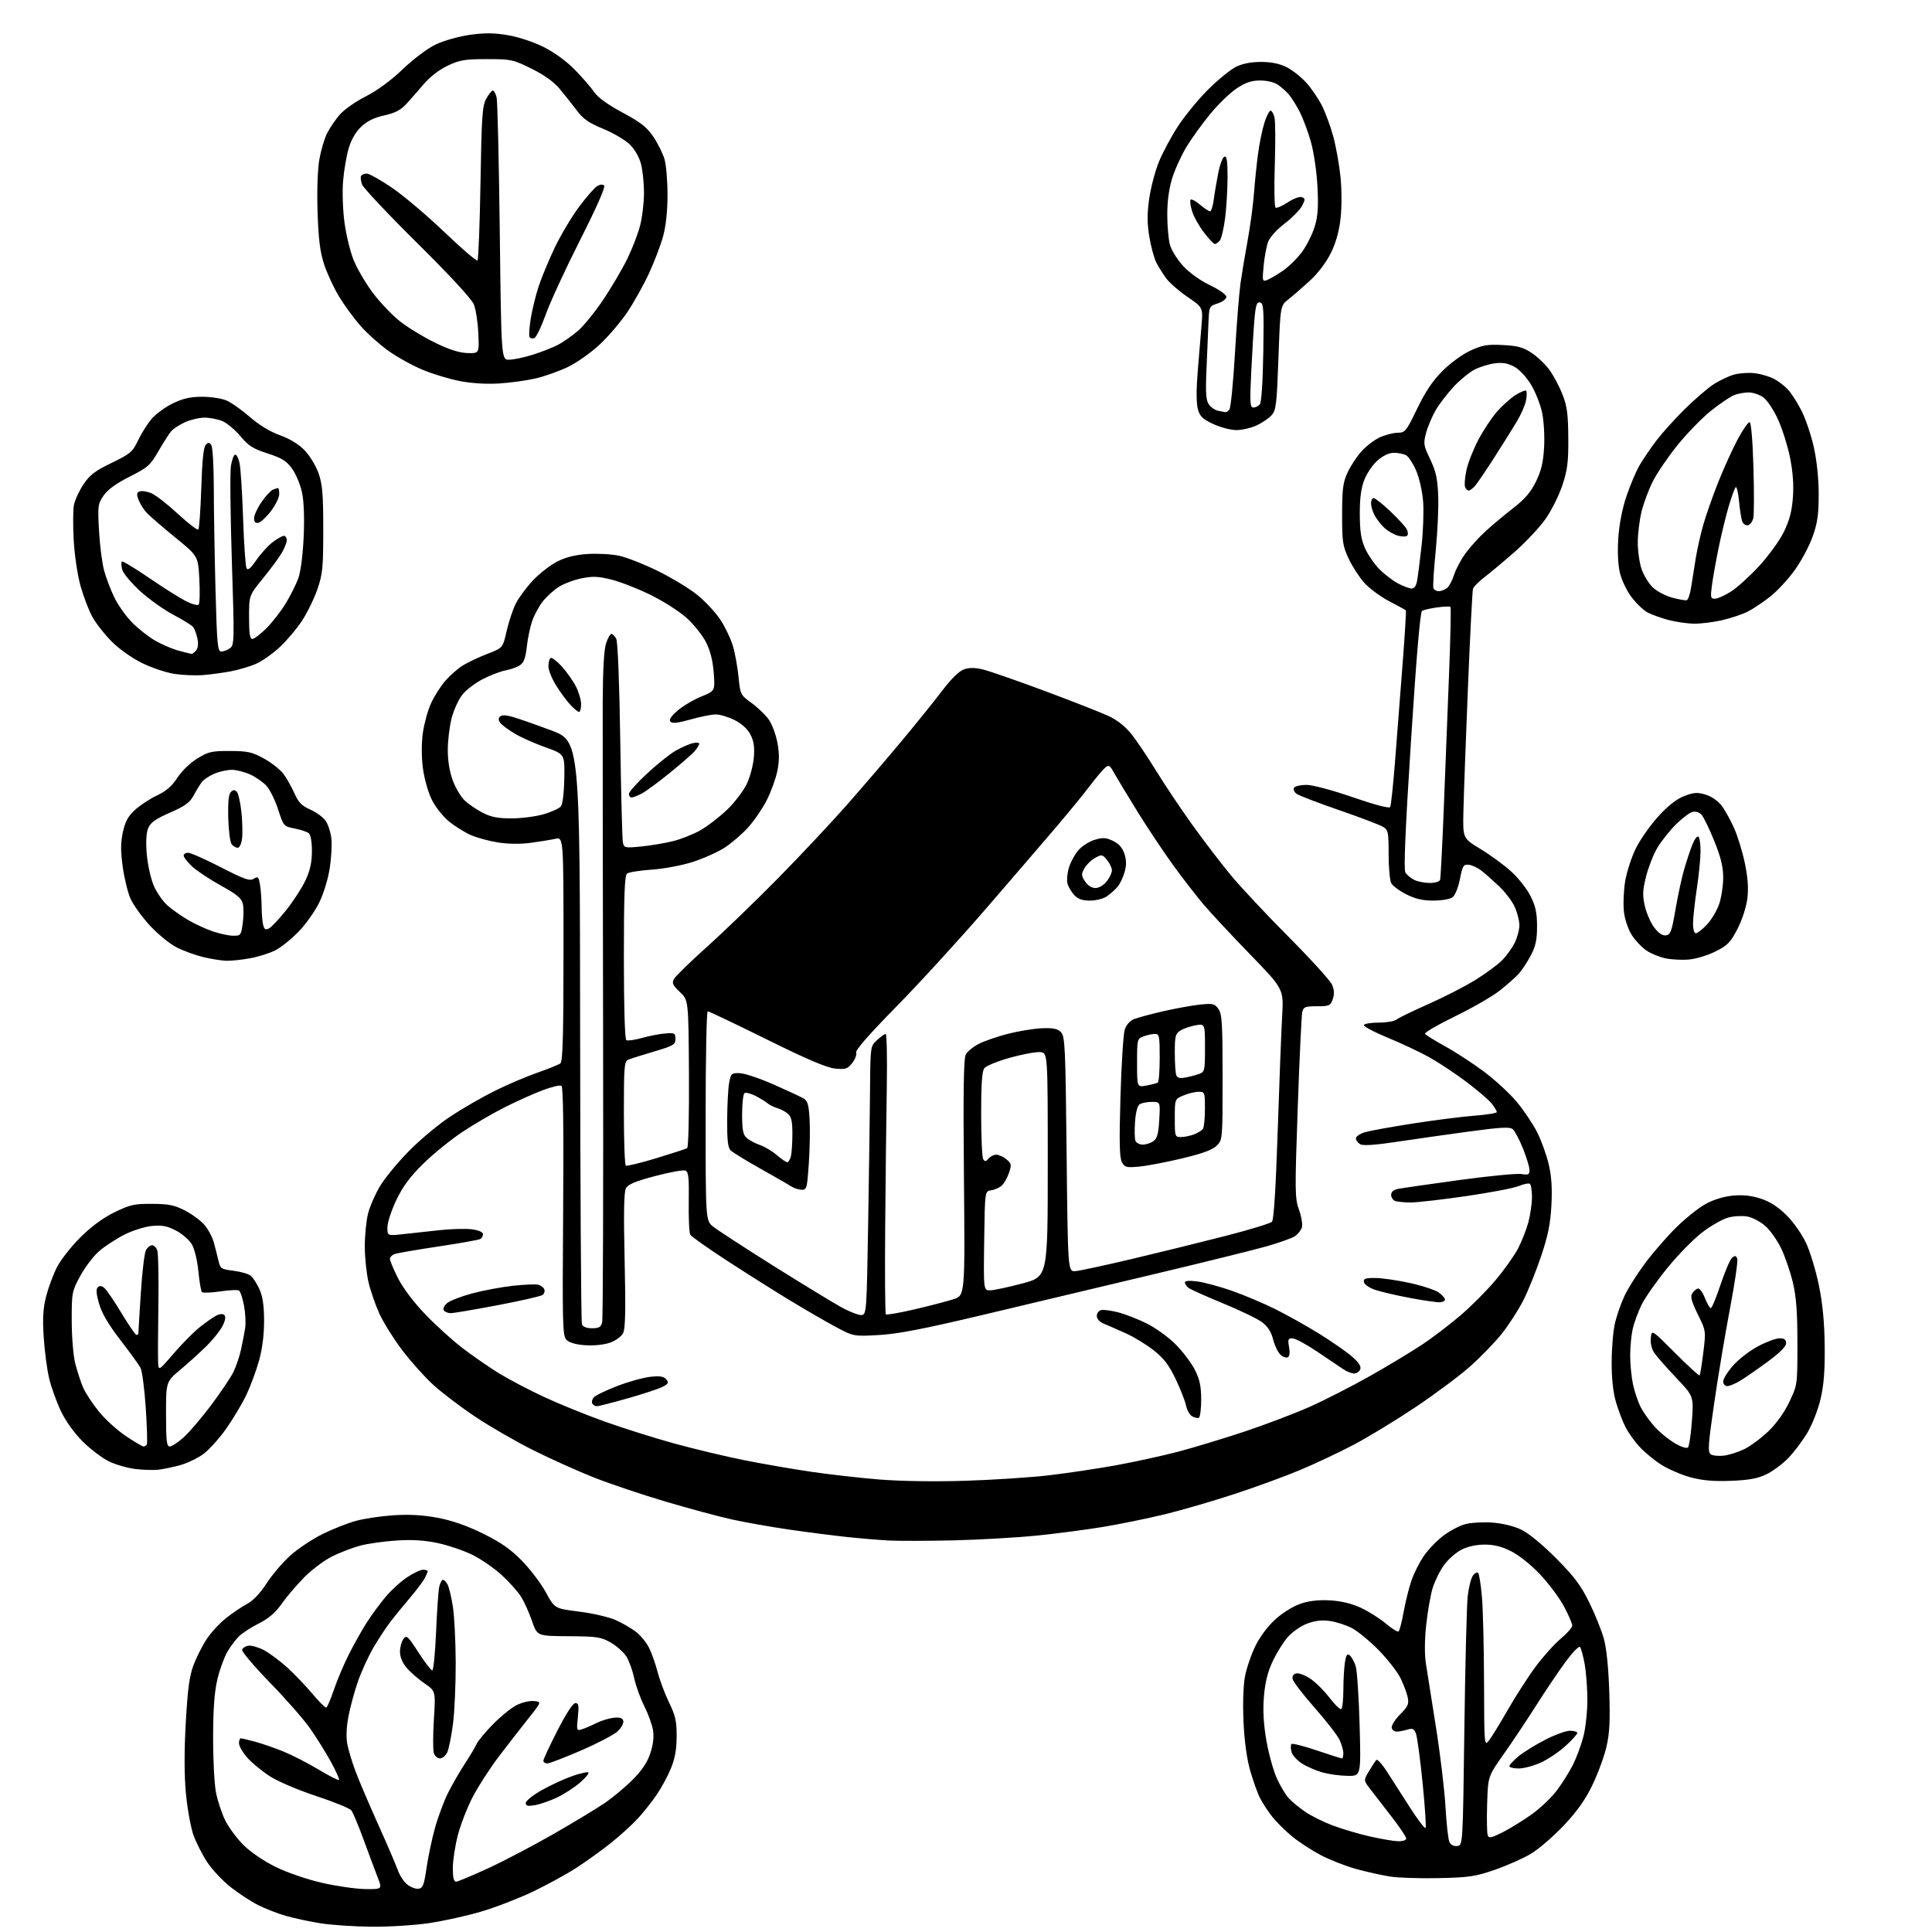 <?xml version="1.0" encoding="UTF-8" standalone="no"?>
<svg 
  version="1.1" 
  xmlns="http://www.w3.org/2000/svg" 
  xmlns:xlink="http://www.w3.org/1999/xlink" 
  xmlns:svg="http://www.w3.org/2000/svg"
  xmlns:rdf="http://www.w3.org/1999/02/22-rdf-syntax-ns#"
  xmlns:cc="http://creativecommons.org/ns#"
  xmlns:dc="http://purl.org/dc/elements/1.1/"
  viewBox="0 0 768 768"
  width="768"
  height="768"
>
<style>svg {background-color: white; }</style>"
<path stroke="none" fill="black" fill-rule="evenodd" d="M147.87,765.90C141.07,765.85 131.90,765.24 127.50,764.55C123.10,763.86 116.82,762.52 113.54,761.56C110.27,760.61 105.32,758.68 102.54,757.27C99.77,755.87 94.91,752.69 91.75,750.21C88.59,747.73 84.38,743.26 82.40,740.28C80.42,737.30 77.93,732.38 76.86,729.35C75.80,726.31 74.47,718.92 73.90,712.92C73.23,705.65 73.21,696.23 73.85,684.75C74.60,671.40 75.30,666.23 76.93,661.89C78.09,658.81 80.45,654.15 82.18,651.54C83.91,648.92 87.41,645.15 89.96,643.14C92.50,641.14 96.26,638.61 98.31,637.52C100.65,636.26 103.51,633.24 106.04,629.32C108.25,625.90 112.51,620.92 115.51,618.25C118.51,615.58 124.24,611.77 128.25,609.79C132.26,607.81 138.23,605.45 141.52,604.56C144.81,603.66 151.55,602.67 156.50,602.34C162.76,601.94 168.09,602.24 174.00,603.35C179.75,604.43 185.57,606.46 192.00,609.63C199.15,613.15 202.98,615.83 207.50,620.45C210.80,623.82 215.07,629.47 217.00,633.00C220.50,639.42 220.50,639.42 230.18,640.63C235.51,641.30 242.01,642.80 244.63,643.95C247.25,645.11 250.88,647.20 252.70,648.59C254.53,649.98 256.88,652.80 257.93,654.87C258.99,656.93 260.54,661.29 261.39,664.56C262.23,667.83 264.29,673.32 265.96,676.77C268.50,682.00 269.00,684.22 268.98,690.27C268.96,695.46 268.31,699.06 266.68,703.02C265.43,706.06 262.87,710.79 260.99,713.52C259.11,716.26 255.75,720.48 253.53,722.90C251.32,725.31 246.53,729.67 242.90,732.57C239.27,735.47 233.05,739.95 229.07,742.52C225.10,745.09 217.27,749.37 211.67,752.03C206.08,754.69 196.89,758.23 191.27,759.89C185.64,761.55 176.35,763.61 170.64,764.46C164.92,765.31 154.68,765.96 147.87,765.90zM145.24,750.93C151.97,751.00 151.97,751.00 150.12,746.25C149.10,743.64 146.60,736.92 144.55,731.33C142.51,725.73 140.31,720.48 139.67,719.66C139.03,718.84 132.74,716.27 125.69,713.95C118.34,711.52 110.46,708.16 107.19,706.04C104.06,704.01 100.04,700.68 98.25,698.64C96.46,696.60 95.00,694.05 95.00,692.97C95.00,691.88 95.34,691.01 95.75,691.01C96.16,691.02 98.75,691.63 101.50,692.38C104.25,693.12 109.34,694.90 112.82,696.32C116.30,697.75 122.55,700.97 126.72,703.47C130.89,705.98 134.51,707.82 134.77,707.56C135.03,707.31 133.56,704.04 131.51,700.30C129.46,696.56 125.73,690.58 123.21,687.00C120.69,683.42 113.50,675.22 107.22,668.78C100.95,662.33 96.00,656.48 96.24,655.78C96.47,655.07 97.60,654.36 98.75,654.19C99.90,654.02 102.59,654.77 104.73,655.86C106.86,656.95 111.02,660.01 113.96,662.66C116.91,665.31 121.49,670.08 124.14,673.26C126.78,676.44 129.29,678.92 129.70,678.77C130.11,678.62 131.47,675.44 132.73,671.70C133.99,667.96 136.65,661.66 138.65,657.70C140.64,653.74 143.84,648.03 145.77,645.02C147.70,642.00 151.09,637.38 153.31,634.75C155.53,632.11 159.37,628.62 161.85,626.98C164.32,625.34 167.17,624.00 168.17,624.00C169.18,624.00 170.00,624.25 170.00,624.57C170.00,624.88 169.49,626.11 168.87,627.32C168.25,628.52 165.65,631.98 163.09,635.00C160.53,638.02 157.04,642.30 155.33,644.50C153.63,646.70 150.57,651.34 148.53,654.80C146.50,658.27 143.71,664.35 142.32,668.30C140.94,672.26 139.23,678.52 138.53,682.22C137.71,686.47 137.54,690.52 138.05,693.26C138.50,695.64 139.99,700.60 141.38,704.27C142.76,707.95 146.79,717.38 150.32,725.23C153.86,733.08 157.37,741.24 158.12,743.37C158.87,745.50 160.59,748.11 161.94,749.16C163.28,750.22 165.29,750.96 166.40,750.79C168.10,750.54 168.58,749.29 169.56,742.50C170.20,738.10 171.73,730.90 172.95,726.50C174.18,722.10 176.52,715.86 178.14,712.63C179.76,709.40 182.75,704.23 184.78,701.13C186.80,698.03 188.92,694.48 189.48,693.24C190.04,692.00 192.97,688.46 196.00,685.39C199.03,682.31 203.22,678.91 205.32,677.84C207.43,676.76 210.54,676.02 212.23,676.19C215.32,676.50 215.32,676.50 210.14,683.00C207.29,686.58 202.04,693.33 198.48,698.00C194.91,702.67 190.18,709.97 187.97,714.21C185.75,718.46 183.05,725.39 181.97,729.62C180.89,733.86 180.00,739.72 180.00,742.66C180.00,746.27 180.41,748.00 181.25,748.00C181.94,748.00 187.68,745.61 194.00,742.69C200.33,739.77 212.03,733.63 220.00,729.06C227.97,724.48 237.11,718.96 240.30,716.80C243.49,714.63 248.50,710.46 251.44,707.52C255.17,703.78 257.30,700.62 258.50,696.99C259.64,693.57 260.01,690.46 259.59,687.83C259.24,685.64 257.67,681.29 256.10,678.17C254.53,675.05 252.73,670.06 252.10,667.07C251.46,664.09 250.08,660.25 249.02,658.54C247.96,656.82 245.16,654.32 242.80,652.96C238.89,650.72 237.37,650.49 226.02,650.42C213.54,650.35 213.54,650.35 211.49,644.39C210.36,641.12 208.42,636.80 207.17,634.78C205.93,632.77 202.44,628.86 199.43,626.11C196.41,623.35 191.15,619.72 187.72,618.04C184.30,616.36 178.12,614.27 174.00,613.39C168.66,612.26 163.90,611.97 157.50,612.39C152.55,612.71 146.08,613.63 143.13,614.43C140.18,615.23 135.24,617.12 132.15,618.63C129.07,620.13 124.06,623.87 121.02,626.93C117.99,630.00 113.92,634.75 112.00,637.50C109.55,641.00 106.86,643.33 103.06,645.26C100.06,646.77 96.53,649.02 95.21,650.26C93.89,651.49 91.74,654.31 90.44,656.52C89.14,658.73 87.33,663.68 86.42,667.52C85.24,672.46 84.74,679.18 84.72,690.50C84.69,699.30 85.20,709.20 85.85,712.50C86.49,715.80 88.12,720.76 89.48,723.53C90.83,726.30 94.09,730.72 96.72,733.36C99.56,736.20 104.74,739.74 109.50,742.09C114.18,744.40 121.85,747.04 128.00,748.45C133.78,749.78 141.53,750.89 145.24,750.93zM572.00,746.58C564.58,746.75 555.84,746.47 552.58,745.96C549.33,745.45 543.28,744.10 539.13,742.96C534.98,741.82 528.63,739.34 525.02,737.44C521.41,735.54 516.27,732.19 513.61,729.99C510.96,727.80 507.43,724.31 505.79,722.25C504.15,720.19 501.96,716.86 500.93,714.85C499.90,712.85 498.12,707.90 496.97,703.85C495.63,699.17 494.67,692.15 494.32,684.50C493.99,677.38 494.22,670.06 494.88,666.50C495.50,663.20 497.36,657.72 499.03,654.32C500.89,650.53 504.00,646.39 507.06,643.64C509.95,641.04 514.19,638.43 517.11,637.46C520.53,636.33 524.32,635.91 528.83,636.18C533.20,636.44 537.39,637.46 541.00,639.14C544.02,640.54 548.46,643.34 550.84,645.35C553.23,647.36 555.52,648.80 555.93,648.55C556.33,648.29 557.25,644.82 557.96,640.82C558.68,636.82 560.08,631.19 561.07,628.29C562.07,625.40 564.27,621.01 565.98,618.54C567.68,616.06 571.14,612.45 573.68,610.52C576.21,608.58 580.14,606.50 582.39,605.89C584.65,605.28 589.49,604.99 593.14,605.25C597.14,605.53 601.72,606.63 604.64,608.02C607.61,609.43 613.02,613.86 618.54,619.41C625.81,626.73 628.39,630.16 631.75,637.00C634.05,641.67 636.67,648.20 637.58,651.50C638.61,655.27 639.41,663.08 639.71,672.50C640.09,684.22 639.84,689.03 638.56,694.50C637.66,698.35 635.15,705.16 632.98,709.64C630.17,715.45 626.93,720.03 621.63,725.64C617.55,729.96 611.70,735.01 608.62,736.87C605.54,738.72 599.08,741.59 594.26,743.26C586.49,745.94 583.97,746.32 572.00,746.58zM579.32,733.81C581.50,733.50 581.50,733.50 582.11,687.00C582.45,661.42 583.05,637.72 583.45,634.32C583.85,630.92 584.78,627.32 585.51,626.32C586.24,625.32 587.17,624.84 587.58,625.25C587.99,625.66 588.67,629.93 589.09,634.75C589.51,639.56 589.89,654.92 589.93,668.88C590.00,693.90 590.03,694.23 591.88,691.88C592.91,690.57 596.33,685.00 599.49,679.50C602.64,674.00 607.63,666.27 610.57,662.33C613.52,658.39 617.97,653.45 620.46,651.37C622.96,649.28 625.00,646.95 625.00,646.18C625.00,645.41 623.54,642.02 621.75,638.66C619.96,635.29 615.72,629.58 612.31,625.96C608.74,622.17 603.88,618.25 600.80,616.70C597.02,614.78 593.94,614.00 590.20,614.00C586.87,614.00 583.45,614.75 580.95,616.03C578.76,617.14 575.62,619.92 573.98,622.19C572.33,624.47 570.30,628.62 569.46,631.41C568.63,634.21 567.49,640.77 566.93,646.00C566.28,652.10 566.25,657.65 566.85,661.50C567.37,664.80 569.18,676.27 570.88,687.00C572.58,697.73 574.26,711.90 574.62,718.50C574.98,725.10 575.69,731.31 576.20,732.31C576.77,733.41 577.99,734.00 579.32,733.81zM555.75,731.92C557.60,731.96 559.00,731.50 559.00,730.84C559.00,730.20 556.41,726.34 553.25,722.26C550.09,718.17 546.27,713.23 544.76,711.28C542.01,707.72 542.01,707.72 544.17,704.11C545.35,702.12 546.67,700.10 547.09,699.62C547.51,699.14 549.53,701.39 551.58,704.62C553.62,707.85 557.72,714.26 560.70,718.86C563.67,723.46 566.36,726.97 566.68,726.66C566.99,726.34 566.46,718.31 565.51,708.81C564.56,699.31 563.37,690.47 562.87,689.16C562.15,687.27 561.50,686.92 559.73,687.48C558.50,687.86 556.61,688.25 555.53,688.34C554.41,688.43 553.42,687.79 553.23,686.84C553.04,685.93 554.54,683.53 556.55,681.51C559.67,678.39 560.13,677.39 559.60,674.77C559.27,673.08 557.98,669.64 556.74,667.12C555.51,664.60 551.58,659.56 548.00,655.91C544.42,652.26 539.59,648.31 537.25,647.12C534.92,645.93 530.98,644.68 528.50,644.35C525.40,643.92 522.62,644.26 519.55,645.43C517.10,646.36 513.66,648.77 511.90,650.77C510.14,652.77 507.44,657.13 505.89,660.45C503.89,664.73 502.88,668.84 502.42,674.50C501.98,680.06 502.28,685.40 503.43,692.00C504.34,697.23 506.22,703.97 507.60,707.00C508.98,710.02 511.10,713.56 512.31,714.85C513.51,716.15 516.41,718.53 518.74,720.15C521.07,721.76 526.02,724.23 529.74,725.64C533.46,727.04 540.10,729.01 544.50,730.01C548.90,731.01 553.96,731.87 555.75,731.92zM597.23,728.41C600.13,726.95 605.32,723.76 608.76,721.32C612.21,718.88 616.77,714.55 618.90,711.69C621.03,708.84 623.92,704.22 625.32,701.43C626.71,698.64 628.56,693.62 629.43,690.28C630.29,686.94 631.00,680.42 631.00,675.79C631.00,671.16 630.51,664.70 629.92,661.43C629.32,658.17 628.49,655.14 628.06,654.69C627.63,654.24 625.03,656.94 622.27,660.69C619.52,664.44 614.27,672.23 610.61,678.00C606.95,683.77 601.15,692.47 597.73,697.31C591.50,706.13 591.50,706.13 591.16,717.11C590.97,723.15 591.08,728.76 591.39,729.57C591.86,730.81 592.84,730.61 597.23,728.41zM212.75,717.56C209.77,718.09 209.00,717.91 209.00,716.70C209.00,715.86 211.94,713.53 215.52,711.52C219.11,709.52 224.58,707.00 227.69,705.94C230.79,704.87 233.59,704.27 233.91,704.60C234.24,704.93 232.73,706.74 230.56,708.62C228.40,710.50 224.35,713.13 221.56,714.47C218.78,715.80 214.81,717.19 212.75,717.56zM535.76,705.93C532.87,705.90 528.45,705.31 525.95,704.64C523.45,703.96 519.74,702.38 517.70,701.12C515.66,699.86 513.72,697.73 513.38,696.37C513.04,695.02 513.04,693.62 513.39,693.27C513.74,692.93 518.26,694.07 523.43,695.82C528.60,697.57 533.09,699.00 533.41,699.00C533.74,699.00 534.00,698.06 534.00,696.90C534.00,695.75 533.31,693.34 532.46,691.56C531.62,689.78 527.15,684.04 522.54,678.80C517.93,673.57 514.01,668.45 513.83,667.43C513.62,666.27 514.18,665.43 515.32,665.20C516.32,664.99 518.82,665.94 520.87,667.30C522.93,668.66 526.35,672.05 528.47,674.84C530.60,677.63 532.71,679.68 533.17,679.39C533.63,679.11 534.00,675.65 534.01,671.69C534.02,667.74 534.30,662.81 534.64,660.74C535.13,657.77 535.54,657.21 536.58,658.07C537.31,658.67 538.35,660.59 538.91,662.33C539.46,664.07 540.16,674.61 540.47,685.75C541.02,706.00 541.02,706.00 535.76,705.93zM603.75,702.99C601.69,703.00 600.00,702.58 600.00,702.07C600.00,701.56 601.62,699.81 603.61,698.17C605.60,696.53 610.37,693.58 614.21,691.60C618.06,689.62 622.51,688.00 624.10,688.00C625.70,688.00 627.00,688.39 627.00,688.87C627.00,689.35 624.95,691.63 622.44,693.94C619.94,696.25 615.55,699.23 612.69,700.56C609.84,701.89 605.81,702.98 603.75,702.99zM217.53,701.00C216.69,701.00 216.00,700.51 216.00,699.92C216.00,699.33 218.51,693.93 221.59,687.92C225.07,681.11 227.76,677.00 228.73,677.00C230.01,677.00 230.18,677.95 229.71,682.55C229.16,687.90 229.21,688.07 231.32,687.42C232.52,687.05 235.09,685.94 237.03,684.97C238.97,683.99 242.10,683.03 244.00,682.84C246.58,682.59 247.52,682.91 247.78,684.16C247.96,685.07 246.92,686.92 245.47,688.27C244.01,689.62 237.47,693.04 230.94,695.86C224.41,698.69 218.37,701.00 217.53,701.00zM174.91,699.00C173.93,699.00 172.83,698.04 172.46,696.86C172.08,695.69 172.09,689.66 172.48,683.47C173.18,672.22 173.18,672.22 168.71,669.14C166.24,667.45 163.05,664.66 161.62,662.95C159.98,661.01 159.00,658.64 159.00,656.61C159.00,654.84 159.61,652.55 160.35,651.54C161.59,649.84 162.07,650.26 166.33,656.84C168.88,660.78 171.35,664.00 171.83,664.00C172.31,664.00 172.99,657.14 173.35,648.75C173.70,640.36 174.27,632.26 174.61,630.75C174.95,629.24 175.61,628.00 176.08,628.00C176.55,628.00 177.38,628.83 177.92,629.86C178.47,630.88 179.41,634.78 180.01,638.54C180.61,642.29 181.12,652.37 181.15,660.93C181.18,669.49 180.70,680.45 180.07,685.27C179.45,690.09 178.43,695.16 177.81,696.52C177.19,697.88 175.88,699.00 174.91,699.00zM379.00,612.32C368.82,612.55 357.35,612.58 353.50,612.38C349.65,612.19 342.00,611.55 336.50,610.96C331.00,610.38 320.61,609.04 313.42,607.99C306.22,606.94 296.10,605.14 290.92,604.00C285.74,602.86 273.90,599.67 264.62,596.92C255.33,594.17 242.51,589.86 236.12,587.34C229.73,584.81 218.88,579.93 212.00,576.49C205.12,573.05 194.78,567.08 189.00,563.22C183.22,559.36 175.70,553.66 172.29,550.55C168.87,547.44 163.28,541.21 159.87,536.70C156.47,532.19 152.39,525.68 150.83,522.24C149.26,518.80 147.31,513.18 146.50,509.74C145.69,506.31 145.02,499.89 145.01,495.47C145.01,491.05 145.60,485.12 146.34,482.29C147.07,479.46 149.21,474.58 151.09,471.46C152.96,468.33 158.10,462.10 162.50,457.61C166.90,453.13 174.32,446.93 179.00,443.84C183.68,440.74 191.55,436.19 196.50,433.73C201.45,431.26 209.10,427.98 213.50,426.45C217.90,424.92 222.06,423.24 222.75,422.71C223.72,421.97 224.00,411.68 224.00,377.25C224.00,332.75 224.00,332.75 220.75,333.45C218.96,333.84 214.57,334.55 211.00,335.03C206.96,335.58 202.05,335.53 198.02,334.90C194.45,334.34 189.54,333.00 187.10,331.92C184.66,330.84 180.74,328.39 178.40,326.47C176.02,324.52 173.00,320.66 171.57,317.74C170.12,314.77 168.61,309.32 168.09,305.18C167.52,300.67 167.53,295.31 168.11,291.21C168.63,287.55 170.10,282.28 171.38,279.49C172.66,276.69 175.21,272.69 177.06,270.59C178.90,268.48 182.01,265.76 183.96,264.54C185.91,263.33 190.29,261.25 193.69,259.94C199.88,257.56 199.88,257.56 201.41,250.80C202.25,247.09 203.89,242.18 205.06,239.88C206.23,237.59 209.27,233.48 211.82,230.76C214.37,228.03 218.72,224.65 221.48,223.24C224.96,221.47 228.67,220.55 233.58,220.22C237.47,219.97 243.09,220.28 246.08,220.91C249.06,221.54 256.00,224.27 261.50,226.98C267.00,229.68 274.05,233.95 277.16,236.46C280.27,238.96 284.38,243.38 286.30,246.26C288.21,249.14 290.47,253.85 291.32,256.72C292.18,259.59 293.19,265.14 293.58,269.07C294.27,276.12 294.33,276.24 298.89,279.55C301.43,281.40 304.51,284.41 305.75,286.26C306.99,288.11 308.48,292.20 309.06,295.36C309.82,299.50 309.81,302.62 309.00,306.52C308.38,309.50 306.53,314.63 304.88,317.92C303.24,321.21 299.89,326.13 297.45,328.85C295.00,331.56 290.75,335.23 288.00,337.00C285.24,338.77 279.50,341.32 275.25,342.67C270.96,344.04 263.72,345.39 259.00,345.70C254.33,346.02 249.94,346.72 249.25,347.26C248.30,348.01 248.00,355.90 248.00,380.56C248.00,400.27 248.38,413.11 248.97,413.48C249.50,413.81 252.31,413.41 255.22,412.59C258.12,411.78 262.30,410.97 264.50,410.81C268.18,410.52 268.50,410.70 268.50,412.99C268.50,415.25 267.71,415.71 260.00,418.00C255.32,419.38 250.71,420.84 249.75,421.23C248.16,421.87 248.00,423.85 248.00,442.41C248.00,453.67 248.35,463.10 248.78,463.36C249.20,463.62 254.66,462.29 260.91,460.40C267.15,458.50 272.67,456.71 273.16,456.40C273.66,456.09 273.97,443.03 273.87,426.71C273.68,397.57 273.68,397.57 270.27,394.35C267.43,391.67 267.03,390.81 267.91,389.17C268.49,388.09 274.48,382.25 281.23,376.20C287.98,370.14 300.72,357.83 309.56,348.84C318.39,339.85 330.56,326.88 336.62,320.00C342.67,313.12 352.32,301.87 358.06,295.00C363.80,288.12 371.13,279.04 374.34,274.82C378.11,269.85 381.24,266.76 383.20,266.08C385.35,265.33 387.55,265.35 390.86,266.16C393.41,266.79 404.50,270.65 415.50,274.74C426.50,278.84 437.89,283.32 440.80,284.69C444.23,286.31 447.44,288.88 449.87,291.95C451.93,294.56 456.39,301.20 459.76,306.69C463.14,312.18 469.59,321.81 474.11,328.09C478.62,334.36 485.48,343.32 489.36,348.00C493.23,352.67 503.56,363.70 512.32,372.50C521.07,381.30 528.81,389.82 529.50,391.43C530.40,393.51 530.49,395.18 529.79,397.18C528.88,399.79 528.42,400.00 523.51,400.00C518.85,400.00 518.15,400.27 517.67,402.25C517.37,403.49 516.56,420.59 515.87,440.26C514.69,473.85 514.72,476.31 516.39,480.96C517.37,483.69 517.87,486.83 517.51,487.98C517.14,489.12 515.87,490.68 514.67,491.45C513.48,492.23 508.45,494.01 503.50,495.43C498.55,496.84 478.30,501.85 458.50,506.56C438.70,511.27 408.32,518.50 391.00,522.62C367.16,528.29 357.04,530.25 349.39,530.69C339.29,531.27 339.29,531.27 331.89,527.29C327.83,525.10 319.32,520.16 313.00,516.31C306.68,512.45 295.58,505.43 288.34,500.71C281.11,495.98 274.83,491.54 274.40,490.84C273.97,490.14 273.69,484.24 273.79,477.74C273.93,467.88 273.70,465.82 272.41,465.33C271.56,465.00 266.15,465.98 260.39,467.51C252.56,469.58 249.64,470.81 248.81,472.36C248.02,473.83 247.87,482.32 248.30,501.00C248.75,520.75 248.60,528.16 247.70,529.93C247.02,531.28 244.76,532.93 242.50,533.73C240.13,534.56 236.14,534.98 232.72,534.75C229.01,534.51 226.33,533.75 225.22,532.65C223.63,531.06 223.53,527.18 223.86,481.59C224.10,448.19 223.88,432.04 223.17,431.61C222.60,431.25 219.29,432.04 215.82,433.35C212.34,434.65 205.68,437.63 201.00,439.97C196.32,442.30 188.68,446.74 184.00,449.84C179.32,452.93 172.26,458.64 168.30,462.54C163.00,467.75 160.17,471.57 157.55,477.03C155.60,481.11 154.00,485.98 154.00,487.86C154.00,491.28 154.00,491.28 160.25,490.59C163.69,490.21 170.29,489.49 174.93,488.99C179.56,488.50 185.30,488.35 187.68,488.68C190.26,489.03 192.00,489.80 192.00,490.58C192.00,491.29 191.54,492.17 190.98,492.51C190.42,492.86 182.88,494.20 174.23,495.50C165.58,496.80 157.71,498.16 156.75,498.54C155.79,498.91 155.00,499.77 155.00,500.45C155.00,501.13 156.43,504.54 158.18,508.03C160.10,511.88 164.34,517.53 168.93,522.33C173.09,526.70 179.88,532.85 184.02,536.01C188.16,539.16 194.66,543.65 198.48,545.99C202.30,548.32 210.16,552.46 215.96,555.17C221.76,557.89 232.60,562.30 240.06,564.98C247.52,567.66 260.14,571.64 268.11,573.83C276.07,576.01 288.42,578.96 295.54,580.39C302.67,581.82 314.57,583.89 322.00,584.99C329.43,586.09 341.80,587.50 349.50,588.12C357.86,588.80 371.56,589.01 383.50,588.64C394.50,588.30 409.57,587.32 417.00,586.45C424.43,585.58 436.57,583.76 444.00,582.40C451.43,581.05 462.53,578.60 468.67,576.98C474.81,575.35 486.51,571.80 494.67,569.09C502.83,566.38 514.48,561.95 520.58,559.25C526.67,556.55 537.69,550.90 545.08,546.71C552.46,542.52 561.73,536.92 565.68,534.26C569.63,531.61 576.29,526.53 580.47,522.97C584.66,519.41 590.93,513.12 594.41,509.00C597.89,504.88 601.96,499.16 603.45,496.31C604.93,493.45 606.79,488.72 607.56,485.81C608.34,482.89 608.98,478.39 608.99,475.81C608.99,473.23 608.60,470.87 608.11,470.57C607.61,470.26 605.63,470.67 603.70,471.48C601.77,472.29 592.39,474.08 582.85,475.47C573.31,476.86 563.40,477.99 560.83,478.00C558.26,478.00 555.45,477.73 554.58,477.39C553.71,477.06 553.00,475.97 553.00,474.97C553.00,473.80 553.97,472.96 555.75,472.60C557.26,472.30 568.17,470.72 580.00,469.10C591.83,467.49 602.96,466.40 604.75,466.69C607.56,467.15 608.00,466.94 608.00,465.12C608.00,463.97 606.84,460.11 605.41,456.56C603.99,453.01 602.16,449.55 601.34,448.87C600.16,447.89 596.59,448.08 583.68,449.84C574.78,451.05 561.88,452.88 555.00,453.92C546.76,455.17 541.91,455.49 540.75,454.87C539.79,454.35 539.00,453.29 539.00,452.51C539.00,451.73 540.68,450.61 542.75,450.03C544.81,449.44 553.48,447.88 562.00,446.56C570.52,445.24 581.44,443.86 586.25,443.49C591.06,443.12 595.00,442.47 595.00,442.05C595.00,441.62 594.08,440.11 592.97,438.68C591.85,437.26 587.35,433.40 582.98,430.11C578.61,426.81 572.00,422.42 568.30,420.35C564.60,418.28 557.13,414.75 551.69,412.52C546.26,410.28 541.97,408.01 542.16,407.47C542.35,406.94 545.01,406.50 548.09,406.50C551.16,406.50 554.34,405.96 555.14,405.29C555.95,404.62 561.68,401.84 567.88,399.10C574.07,396.36 582.48,392.04 586.56,389.50C590.63,386.96 595.34,383.50 597.02,381.82C598.70,380.14 600.96,377.04 602.04,374.92C603.12,372.81 603.99,369.60 603.98,367.79C603.97,365.98 603.14,362.69 602.13,360.49C601.13,358.28 598.33,354.60 595.91,352.31C593.48,350.01 590.31,347.21 588.85,346.07C587.39,344.94 585.15,343.90 583.86,343.76C581.76,343.53 581.41,344.09 580.34,349.46C579.65,352.89 578.40,355.97 577.38,356.71C576.41,357.42 572.99,358.00 569.78,358.00C565.53,358.00 562.59,357.32 559.00,355.50C556.29,354.13 553.61,352.13 553.04,351.07C552.47,350.00 552.00,344.84 552.00,339.59C552.00,330.77 551.83,329.94 549.75,328.66C548.51,327.90 540.66,324.92 532.29,322.03C523.93,319.14 516.32,316.23 515.39,315.54C514.46,314.86 514.01,313.79 514.41,313.15C514.80,312.52 517.01,312.00 519.31,312.00C521.74,312.00 529.52,314.07 537.75,316.91C546.48,319.93 552.23,321.44 552.61,320.82C552.95,320.27 553.84,311.87 554.59,302.16C555.33,292.45 556.67,275.13 557.57,263.68C558.46,252.23 559.03,242.73 558.84,242.58C558.66,242.42 555.68,240.81 552.23,239.00C548.78,237.19 544.34,233.91 542.37,231.72C540.39,229.53 537.58,225.21 536.14,222.12C533.74,217.02 533.50,215.39 533.51,204.50C533.52,194.45 533.86,191.76 535.62,187.95C536.77,185.45 539.23,181.66 541.10,179.54C542.96,177.42 546.29,174.87 548.49,173.86C550.70,172.86 553.90,172.03 555.61,172.02C558.55,172.00 558.99,171.47 563.34,162.46C566.64,155.63 569.52,151.35 573.46,147.41C576.58,144.29 581.38,140.80 584.55,139.35C589.29,137.18 591.25,136.84 597.41,137.16C603.29,137.45 605.48,138.05 608.85,140.28C611.14,141.80 614.35,144.88 615.98,147.12C617.60,149.37 619.93,153.75 621.14,156.86C622.93,161.44 623.36,164.65 623.42,174.00C623.49,183.55 623.10,186.73 621.12,192.75C619.82,196.74 616.84,202.74 614.52,206.09C612.19,209.43 606.74,215.30 602.39,219.13C598.05,222.96 592.60,227.53 590.27,229.30C587.95,231.06 585.83,233.18 585.55,234.00C585.28,234.82 584.36,252.82 583.50,274.00C582.64,295.18 581.84,317.16 581.72,322.86C581.50,333.23 581.50,333.23 588.50,337.48C592.35,339.81 597.83,343.82 600.67,346.38C603.52,348.95 607.00,353.37 608.42,356.22C610.44,360.26 611.00,362.89 611.00,368.23C611.00,373.56 610.46,376.10 608.53,379.78C607.17,382.38 605.01,385.65 603.74,387.06C602.47,388.47 599.07,391.48 596.18,393.76C593.30,396.04 585.32,400.64 578.44,403.99C571.56,407.34 566.17,410.47 566.47,410.95C566.77,411.43 570.29,413.63 574.31,415.83C578.32,418.03 585.24,422.53 589.70,425.84C594.15,429.14 600.10,434.61 602.93,438.01C605.75,441.40 609.40,446.84 611.04,450.09C612.69,453.34 614.75,459.04 615.62,462.75C616.75,467.54 617.07,472.27 616.71,479.06C616.33,486.41 615.39,491.07 612.66,499.22C610.71,505.05 607.54,512.95 605.61,516.77C603.69,520.60 599.83,526.60 597.03,530.11C594.24,533.63 588.47,539.57 584.23,543.32C579.98,547.07 570.20,554.35 562.50,559.49C554.80,564.64 543.77,571.33 538.00,574.37C532.23,577.40 522.64,581.92 516.70,584.40C510.76,586.89 499.01,591.18 490.58,593.94C482.15,596.71 469.80,600.30 463.14,601.93C456.47,603.55 445.50,605.80 438.76,606.93C432.02,608.05 419.98,609.62 412.00,610.43C404.02,611.23 389.18,612.08 379.00,612.32zM688.00,588.65C681.09,588.91 676.71,588.53 671.95,587.24C668.35,586.26 663.08,583.98 660.25,582.16C657.42,580.35 653.53,577.11 651.60,574.97C649.67,572.84 647.21,569.37 646.14,567.26C645.06,565.16 643.39,560.75 642.41,557.47C641.23,553.47 640.65,548.19 640.66,541.50C640.67,536.00 641.26,529.02 641.96,526.00C642.67,522.98 644.36,518.12 645.71,515.22C647.07,512.31 650.75,506.46 653.91,502.22C657.06,497.97 662.66,491.52 666.36,487.89C670.05,484.25 675.34,480.04 678.11,478.54C681.24,476.83 685.33,475.60 688.93,475.27C693.00,474.90 696.31,475.28 700.05,476.52C703.71,477.73 706.91,479.82 710.25,483.15C712.98,485.88 716.39,490.76 718.01,494.26C719.60,497.69 721.87,505.23 723.05,511.00C724.53,518.28 725.24,525.64 725.34,535.00C725.45,544.88 725.01,550.54 723.70,556.13C722.69,560.45 720.39,566.30 718.40,569.63C716.46,572.86 713.02,577.40 710.75,579.73C708.48,582.05 704.57,584.93 702.06,586.12C698.64,587.75 695.12,588.38 688.00,588.65zM63.00,584.23C61.08,584.45 56.96,584.33 53.86,583.96C50.76,583.59 46.04,582.24 43.36,580.95C40.69,579.66 35.99,576.11 32.92,573.06C29.50,569.65 26.12,564.95 24.20,560.91C22.47,557.29 20.37,551.44 19.53,547.91C18.69,544.39 17.72,537.00 17.37,531.50C16.89,523.91 17.13,520.00 18.35,515.27C19.23,511.84 21.15,506.66 22.62,503.77C24.08,500.88 28.26,495.55 31.89,491.93C36.25,487.58 40.88,484.18 45.48,481.92C51.71,478.87 53.32,478.51 60.48,478.55C67.15,478.59 69.36,479.04 73.62,481.25C76.44,482.71 79.91,485.29 81.34,487.00C82.78,488.70 84.41,491.76 84.97,493.80C85.53,495.83 86.36,499.07 86.81,501.00C87.58,504.33 87.88,504.53 92.83,505.14C95.69,505.50 98.78,506.40 99.68,507.14C100.58,507.89 102.14,510.30 103.14,512.50C104.43,515.35 104.96,518.95 104.98,525.02C104.99,530.54 104.29,536.09 102.99,540.78C101.89,544.76 99.64,550.87 98.00,554.35C96.36,557.83 92.74,563.91 89.96,567.86C87.18,571.82 83.05,576.40 80.77,578.05C78.49,579.70 74.35,581.68 71.56,582.44C68.78,583.20 64.92,584.00 63.00,584.23zM685.23,578.64C687.29,578.39 690.94,577.24 693.36,576.07C695.77,574.90 700.07,571.71 702.92,568.98C706.19,565.85 709.27,561.53 711.30,557.26C714.50,550.50 714.50,550.49 714.50,534.00C714.50,521.71 714.05,515.57 712.73,509.96C711.75,505.81 709.69,499.73 708.13,496.45C706.58,493.17 703.72,489.08 701.77,487.37C699.83,485.66 696.61,483.96 694.63,483.59C692.65,483.22 689.23,483.40 687.03,483.99C684.82,484.59 680.22,487.19 676.79,489.79C673.37,492.38 667.08,498.77 662.83,504.00C658.57,509.23 653.96,515.80 652.58,518.61C651.20,521.43 649.62,525.70 649.06,528.11C648.50,530.53 648.04,535.29 648.02,538.70C648.01,542.11 648.51,547.29 649.12,550.20C649.74,553.12 651.11,557.21 652.17,559.30C653.22,561.38 655.72,564.89 657.71,567.10C659.70,569.31 663.31,572.27 665.73,573.69C668.26,575.17 670.50,575.89 671.00,575.38C671.47,574.90 672.18,570.12 672.57,564.76C673.27,555.02 673.27,555.02 666.20,547.58C662.32,543.49 658.40,539.01 657.50,537.64C656.54,536.17 656.01,533.77 656.22,531.82C656.58,528.50 656.58,528.50 665.88,537.83C671.00,542.96 675.37,546.96 675.61,546.73C675.84,546.49 676.51,542.42 677.09,537.67C678.15,529.04 678.15,529.04 674.89,522.43C672.46,517.50 671.89,515.40 672.64,514.21C673.19,513.34 674.19,512.44 674.86,512.21C675.55,511.98 676.78,513.59 677.69,515.90C678.58,518.16 679.65,520.00 680.07,520.00C680.49,520.00 682.25,515.76 683.98,510.57C685.70,505.39 687.76,500.62 688.55,499.96C689.67,499.02 690.10,499.10 690.58,500.34C690.91,501.20 689.61,510.14 687.69,520.20C685.77,530.27 682.95,547.19 681.41,557.82C678.99,574.48 678.81,577.27 680.05,578.11C680.85,578.65 683.18,578.88 685.23,578.64zM57.05,575.00C57.51,575.00 58.10,574.65 58.37,574.21C58.64,573.78 58.44,567.23 57.94,559.67C57.44,552.10 56.49,544.92 55.85,543.71C55.20,542.49 51.59,537.52 47.83,532.65C43.15,526.58 40.50,522.07 39.40,518.30C38.27,514.43 38.11,512.49 38.86,511.74C39.60,511.00 40.38,511.07 41.47,511.98C42.33,512.69 45.29,517.02 48.06,521.61C50.83,526.19 53.53,530.21 54.05,530.53C54.57,530.85 55.01,530.53 55.02,529.81C55.03,529.09 55.47,521.85 56.00,513.73C56.52,505.60 57.43,498.06 58.01,496.98C58.59,495.89 59.70,495.00 60.47,495.00C61.24,495.00 62.17,495.97 62.55,497.17C62.93,498.36 63.12,507.92 62.96,518.42C62.81,528.91 62.76,539.20 62.84,541.28C63.00,545.05 63.00,545.05 68.96,538.12C72.24,534.31 76.86,529.63 79.21,527.73C81.57,525.82 84.56,523.71 85.86,523.04C87.39,522.24 88.56,522.16 89.19,522.79C89.83,523.43 89.57,524.94 88.44,527.14C87.49,528.99 84.64,532.55 82.10,535.06C79.57,537.56 74.91,541.78 71.75,544.43C66.00,549.24 66.00,549.24 66.00,562.12C66.00,572.89 66.25,575.00 67.50,575.00C68.32,575.00 70.82,573.35 73.05,571.33C75.28,569.32 80.17,563.58 83.92,558.58C87.67,553.59 91.63,547.70 92.73,545.50C93.83,543.30 95.21,539.25 95.80,536.50C96.40,533.75 97.14,529.90 97.45,527.94C97.76,525.98 97.56,521.95 97.00,518.99C96.44,516.03 95.53,513.33 94.99,513.00C94.45,512.66 91.08,512.82 87.50,513.36C83.92,513.89 80.68,514.01 80.29,513.63C79.90,513.24 79.27,509.55 78.87,505.44C78.47,501.20 77.36,496.56 76.31,494.73C75.28,492.94 72.45,490.46 69.98,489.18C66.44,487.34 64.43,486.96 60.39,487.34C57.55,487.61 52.68,489.15 49.39,490.82C46.15,492.47 41.67,495.40 39.43,497.33C37.19,499.27 33.82,503.69 31.93,507.17C28.59,513.34 28.50,513.79 28.51,525.00C28.52,531.48 29.13,538.90 29.91,542.00C30.68,545.02 32.07,549.30 33.01,551.50C33.96,553.70 36.80,558.04 39.34,561.15C41.87,564.26 46.71,568.64 50.09,570.90C53.46,573.15 56.60,575.00 57.05,575.00zM476.50,563.63C475.95,563.80 474.75,563.50 473.83,562.96C472.91,562.43 471.85,560.53 471.48,558.74C471.11,556.96 469.26,552.23 467.36,548.24C464.72,542.68 462.69,540.01 458.71,536.84C455.84,534.56 450.80,531.48 447.50,530.00C444.20,528.51 440.26,526.79 438.75,526.17C437.08,525.48 436.00,524.28 436.00,523.09C436.00,522.02 436.79,520.98 437.75,520.77C438.71,520.56 441.73,520.96 444.45,521.66C447.18,522.36 452.28,524.34 455.79,526.07C459.29,527.79 464.49,531.54 467.33,534.40C470.17,537.25 473.62,541.82 474.99,544.55C476.92,548.38 477.48,551.06 477.49,556.41C477.50,560.21 477.05,563.45 476.50,563.63zM237.26,559.00C236.63,559.00 235.83,558.53 235.47,557.96C235.12,557.38 235.35,556.28 235.99,555.52C236.62,554.75 240.83,552.71 245.32,550.98C249.82,549.25 255.76,547.60 258.53,547.30C262.35,546.89 263.87,547.14 264.85,548.32C265.95,549.64 265.72,550.09 263.32,551.32C261.77,552.12 255.53,554.17 249.45,555.88C243.38,557.60 237.89,559.00 237.26,559.00zM686.63,551.00C685.71,551.00 685.00,550.19 685.00,549.14C685.00,548.12 686.77,545.27 688.93,542.82C691.09,540.36 695.54,536.92 698.82,535.18C702.10,533.43 705.95,532.00 707.39,532.00C709.32,532.00 710.00,532.51 710.00,533.96C710.00,535.24 707.47,537.78 702.75,541.25C698.76,544.18 693.87,547.58 691.88,548.79C689.89,550.01 687.53,551.00 686.63,551.00zM538.28,545.99C537.30,545.99 535.33,545.20 533.91,544.24C532.49,543.29 527.82,540.14 523.53,537.25C519.25,534.36 514.85,532.00 513.76,532.00C512.04,532.00 511.86,532.46 512.42,535.42C512.81,537.50 512.63,539.11 511.97,539.52C511.37,539.89 510.05,539.45 509.04,538.54C508.03,537.62 506.71,534.90 506.10,532.49C505.34,529.48 503.97,527.32 501.75,525.63C499.96,524.27 492.91,520.87 486.09,518.07C479.26,515.27 473.07,512.47 472.34,511.86C471.60,511.25 471.00,510.30 471.00,509.75C471.00,509.12 472.88,508.99 476.03,509.41C478.79,509.78 484.98,511.45 489.78,513.14C494.58,514.82 502.32,518.10 507.00,520.42C511.68,522.75 519.55,527.16 524.50,530.24C529.45,533.31 535.27,537.36 537.43,539.24C540.17,541.62 541.16,543.15 540.71,544.32C540.35,545.24 539.26,546.00 538.28,545.99zM235.36,528.00C238.12,528.00 238.90,527.54 239.37,525.65C239.70,524.35 239.86,472.72 239.74,410.90C239.62,349.08 239.55,289.73 239.59,279.00C239.64,266.31 240.10,258.19 240.91,255.75C241.60,253.69 242.55,252.00 243.04,252.00C243.53,252.00 244.39,252.86 244.96,253.92C245.58,255.08 246.21,270.98 246.56,294.17C246.87,315.25 247.34,333.55 247.60,334.83C248.06,337.06 248.33,337.13 254.79,336.50C258.48,336.14 264.16,335.20 267.42,334.40C270.67,333.61 275.67,331.62 278.52,329.99C281.38,328.35 286.16,324.65 289.15,321.76C292.14,318.87 295.63,314.26 296.91,311.51C298.19,308.77 299.43,304.05 299.68,301.01C300.01,296.96 299.64,294.57 298.31,292.00C297.16,289.76 294.89,287.69 292.04,286.25C289.58,285.01 286.21,284.00 284.53,284.00C282.86,284.00 278.36,284.90 274.54,285.99C269.59,287.40 267.28,287.67 266.54,286.91C265.81,286.15 266.64,284.83 269.31,282.51C271.41,280.68 275.63,278.17 278.69,276.92C284.26,274.66 284.26,274.66 283.72,267.47C283.35,262.61 282.36,258.66 280.64,255.28C279.25,252.53 275.78,248.19 272.92,245.62C270.07,243.05 263.63,238.94 258.62,236.48C253.60,234.02 246.61,231.28 243.07,230.40C237.83,229.09 235.63,229.00 231.11,229.91C228.06,230.52 223.90,232.12 221.87,233.47C219.83,234.82 217.01,237.43 215.60,239.28C214.19,241.13 212.38,244.51 211.57,246.80C210.76,249.08 209.79,253.70 209.42,257.04C208.89,261.68 208.22,263.46 206.61,264.49C205.45,265.24 202.90,266.14 200.95,266.50C199.00,266.86 194.97,268.39 191.99,269.92C189.00,271.44 185.33,274.22 183.83,276.10C182.32,277.97 180.39,282.18 179.54,285.46C178.69,288.74 178.00,294.46 178.00,298.17C178.00,302.48 178.73,306.86 180.00,310.28C181.10,313.22 183.24,316.80 184.75,318.23C186.26,319.65 189.47,321.84 191.88,323.08C195.22,324.80 197.93,325.33 203.38,325.32C207.29,325.32 213.03,324.57 216.12,323.67C219.21,322.76 222.28,321.37 222.94,320.57C223.66,319.71 224.21,315.25 224.32,309.46C224.50,299.80 224.50,299.80 216.97,297.12C212.82,295.65 207.39,293.25 204.89,291.78C202.39,290.31 199.74,288.40 199.01,287.52C198.10,286.42 198.01,285.59 198.72,284.88C199.42,284.18 200.96,284.19 203.62,284.93C205.76,285.52 212.68,287.93 219.00,290.30C230.50,294.59 230.50,294.59 230.61,409.70C230.66,473.01 230.99,525.52 231.32,526.40C231.72,527.44 233.15,528.00 235.36,528.00zM342.50,522.76C344.45,522.51 344.52,521.51 345.11,486.00C345.45,465.93 345.79,441.94 345.86,432.70C346.00,415.90 346.00,415.90 348.65,413.45C350.10,412.10 351.64,411.00 352.07,411.00C352.50,411.00 352.70,420.30 352.52,431.66C352.33,443.02 352.04,467.98 351.88,487.12C351.72,506.26 351.83,522.17 352.14,522.47C352.45,522.78 357.60,521.88 363.60,520.48C369.59,519.08 376.55,517.27 379.05,516.45C383.60,514.97 383.60,514.97 383.18,468.15C382.86,433.87 383.06,420.76 383.91,419.17C384.55,417.98 386.89,416.08 389.11,414.94C391.34,413.81 396.57,412.00 400.74,410.94C404.91,409.87 410.93,408.89 414.12,408.75C418.59,408.56 420.34,408.91 421.71,410.28C423.36,411.93 423.54,415.66 424.00,458.78C424.50,505.50 424.50,505.50 427.50,505.29C429.15,505.17 439.27,502.99 450.00,500.45C460.73,497.91 477.38,493.81 487.00,491.34C496.62,488.87 505.01,486.32 505.62,485.67C506.36,484.90 507.14,472.51 507.91,449.50C508.55,430.25 509.34,409.70 509.68,403.83C510.29,393.15 510.29,393.15 496.88,379.33C489.50,371.72 481.18,362.80 478.40,359.50C475.61,356.20 470.28,349.32 466.55,344.20C462.82,339.09 456.33,329.36 452.13,322.58C447.94,315.80 443.71,308.79 442.73,307.02C441.21,304.23 440.75,303.96 439.38,305.10C438.51,305.82 435.73,309.13 433.19,312.45C430.66,315.78 424.75,323.00 420.07,328.50C415.39,334.00 402.81,348.62 392.12,361.00C381.43,373.38 365.28,391.03 356.23,400.23C345.55,411.10 339.97,417.48 340.33,418.42C340.64,419.22 339.94,421.08 338.78,422.55C336.92,424.92 336.15,425.17 332.00,424.77C328.64,424.45 320.94,421.17 304.74,413.16C292.32,407.02 281.79,402.00 281.33,402.00C280.87,402.00 280.50,420.72 280.50,443.59C280.50,485.19 280.50,485.19 283.50,487.61C285.15,488.94 295.73,495.83 307.00,502.91C318.27,509.99 330.43,517.41 334.00,519.40C337.57,521.39 341.40,522.90 342.50,522.76zM179.18,522.00C178.04,522.00 176.79,521.48 176.40,520.84C176.00,520.19 176.61,518.92 177.80,517.96C178.97,517.01 183.43,515.30 187.71,514.15C192.00,512.99 199.23,511.64 203.80,511.13C208.36,510.63 212.94,510.43 213.98,510.70C215.01,510.98 216.09,511.79 216.37,512.53C216.65,513.26 216.35,514.26 215.69,514.76C215.04,515.26 207.02,517.09 197.87,518.83C188.72,520.57 180.31,522.00 179.18,522.00zM572.50,517.67C571.40,517.77 566.00,517.00 560.50,515.96C555.00,514.93 548.70,513.45 546.50,512.69C544.30,511.93 542.35,510.56 542.18,509.65C541.91,508.30 542.72,508.00 546.68,508.02C549.33,508.03 555.55,508.93 560.50,510.02C565.45,511.11 570.58,512.81 571.91,513.79C573.23,514.77 574.36,516.01 574.41,516.54C574.46,517.07 573.60,517.58 572.50,517.67zM393.73,512.92C395.25,512.87 401.00,511.63 406.50,510.17C416.50,507.50 416.50,507.50 416.50,463.00C416.50,418.50 416.50,418.50 413.50,418.23C411.85,418.08 406.45,419.08 401.51,420.45C396.56,421.82 391.95,423.72 391.26,424.66C390.37,425.88 390.00,431.20 390.02,442.94C390.02,452.05 390.40,460.08 390.85,460.80C391.51,461.83 391.94,461.78 392.96,460.55C393.67,459.70 395.04,459.00 396.01,459.00C396.98,459.00 398.79,459.82 400.03,460.82C402.07,462.47 402.17,462.96 401.10,466.20C400.45,468.16 399.15,470.45 398.21,471.29C397.27,472.13 395.38,472.97 394.00,473.16C391.50,473.50 391.50,473.50 391.23,493.25C390.96,513.00 390.96,513.00 393.73,512.92zM318.65,472.95C317.47,472.92 315.60,472.31 314.50,471.60C313.40,470.88 307.85,467.69 302.17,464.50C296.49,461.31 291.20,458.06 290.42,457.28C289.36,456.22 289.01,453.13 289.06,445.18C289.09,439.31 289.44,432.70 289.84,430.50C290.53,426.72 290.76,426.51 294.04,426.59C295.94,426.64 302.00,428.67 307.50,431.09C313.00,433.52 318.38,436.03 319.46,436.66C321.05,437.60 321.50,439.18 321.83,444.96C322.05,448.89 321.91,456.81 321.52,462.55C320.85,472.38 320.68,473.00 318.65,472.95zM452.85,463.74C447.70,464.21 447.10,464.06 445.96,461.93C445.01,460.16 444.88,454.03 445.40,436.05C445.78,423.10 446.54,411.08 447.09,409.35C447.71,407.40 449.11,405.80 450.79,405.12C452.28,404.52 457.52,403.11 462.44,401.98C467.36,400.85 473.93,399.66 477.04,399.34C482.20,398.80 482.86,398.96 484.35,401.10C485.77,403.12 486.00,406.84 486.00,428.27C486.00,452.92 485.98,453.11 483.67,455.42C482.02,457.07 478.06,458.53 469.92,460.48C463.64,461.99 455.96,463.45 452.85,463.74zM312.92,462.00C313.38,462.00 314.04,460.99 314.37,459.75C314.70,458.51 314.98,454.53 314.99,450.90C315.00,445.86 314.59,443.95 313.25,442.77C312.29,441.93 310.38,440.91 309.00,440.50C307.62,440.09 305.82,439.20 305.00,438.50C304.18,437.81 302.02,436.49 300.22,435.58C298.42,434.67 296.50,434.19 295.97,434.52C295.44,434.85 295.00,438.62 295.00,442.90C295.00,449.16 295.36,451.01 296.81,452.33C297.81,453.24 300.18,454.50 302.06,455.15C303.95,455.79 306.98,457.60 308.78,459.16C310.59,460.72 312.45,462.00 312.92,462.00zM454.28,455.00C455.56,455.00 457.47,454.37 458.52,453.61C460.00,452.53 460.51,450.64 460.82,445.11C461.23,438.00 461.23,438.00 457.86,438.02C456.01,438.02 453.86,438.44 453.07,438.94C452.18,439.50 451.47,442.13 451.20,445.89C450.96,449.22 451.03,452.63 451.35,453.47C451.67,454.31 452.99,455.00 454.28,455.00zM469.43,452.00C470.77,452.00 473.13,451.52 474.66,450.94C476.20,450.35 477.80,449.34 478.21,448.69C478.63,448.03 478.98,444.46 478.98,440.75C479.00,434.19 478.93,434.00 476.47,434.00C475.08,434.00 472.38,434.65 470.47,435.45C467.00,436.90 467.00,436.90 467.00,444.45C467.00,451.78 467.07,452.00 469.43,452.00zM455.74,431.52C457.80,431.13 459.83,430.61 460.24,430.35C460.66,430.09 461.00,425.63 461.00,420.44C461.00,411.77 460.84,411.00 459.07,411.00C458.00,411.00 455.98,411.44 454.57,411.98C452.06,412.93 452.00,413.16 452.00,422.59C452.00,432.22 452.00,432.22 455.74,431.52zM471.34,428.31C473.08,427.98 475.51,427.33 476.75,426.88C478.87,426.10 479.00,425.49 479.00,416.48C479.00,406.91 479.00,406.91 475.25,407.57C473.19,407.93 470.49,408.86 469.25,409.64C467.25,410.89 467.00,411.86 467.00,418.44C467.00,422.51 467.27,426.53 467.59,427.38C468.02,428.51 469.02,428.75 471.34,428.31zM90.07,381.92C88.10,381.87 83.92,381.21 80.77,380.45C77.62,379.68 72.86,377.95 70.20,376.60C67.53,375.25 62.74,371.33 59.56,367.89C56.38,364.46 52.89,359.59 51.81,357.07C50.73,354.56 49.36,348.82 48.75,344.31C47.91,338.08 47.95,334.82 48.88,330.63C49.83,326.39 50.97,324.37 53.81,321.81C55.85,319.99 59.76,317.44 62.51,316.15C66.06,314.48 68.37,312.46 70.50,309.17C72.22,306.52 75.59,303.26 78.42,301.52C82.85,298.80 84.16,298.50 91.42,298.53C98.45,298.56 100.20,298.94 104.87,301.50C107.82,303.12 111.30,305.84 112.59,307.53C113.88,309.22 115.87,312.71 117.00,315.27C118.66,319.02 119.92,320.31 123.45,321.87C125.86,322.94 128.60,324.99 129.54,326.42C130.48,327.86 131.47,330.96 131.73,333.32C132.00,335.67 131.71,340.96 131.09,345.05C130.44,349.32 128.65,355.19 126.90,358.79C125.21,362.25 121.49,367.48 118.63,370.41C115.77,373.34 111.63,376.66 109.43,377.78C107.23,378.90 102.78,380.31 99.53,380.91C96.29,381.51 92.03,381.96 90.07,381.92zM671.50,381.41C668.75,381.67 664.52,381.47 662.10,380.96C659.68,380.46 656.23,379.05 654.44,377.82C652.64,376.59 650.06,373.86 648.70,371.76C647.31,369.62 645.93,365.62 645.56,362.66C645.20,359.75 645.40,354.28 646.00,350.50C646.60,346.73 648.54,340.74 650.30,337.19C652.06,333.65 656.10,327.92 659.27,324.45C663.15,320.21 666.51,317.59 669.55,316.43C673.34,314.98 674.70,314.89 678.01,315.88C680.37,316.59 682.92,318.35 684.39,320.28C685.73,322.05 687.99,326.15 689.42,329.38C690.84,332.61 692.75,338.91 693.66,343.38C694.82,349.07 695.10,353.24 694.58,357.32C694.15,360.67 692.49,365.75 690.65,369.30C687.89,374.62 686.72,375.83 681.98,378.20C678.97,379.72 674.25,381.16 671.50,381.41zM92.66,371.97C95.69,372.00 95.84,371.80 96.49,367.04C96.87,364.31 96.89,360.82 96.54,359.29C96.03,357.08 94.22,355.57 87.76,352.00C83.28,349.52 78.13,346.10 76.31,344.38C74.49,342.67 73.00,340.75 73.00,340.13C73.00,339.51 73.79,338.99 74.75,338.97C75.71,338.96 81.56,341.55 87.74,344.72C97.24,349.60 99.27,350.31 100.87,349.31C102.57,348.25 102.82,348.50 103.37,351.82C103.70,353.84 103.99,357.75 104.00,360.50C104.02,363.25 104.30,366.50 104.62,367.73C105.10,369.50 105.58,369.76 107.01,369.00C107.99,368.47 111.09,365.16 113.89,361.64C116.69,358.12 120.11,352.82 121.48,349.87C123.28,345.99 123.98,342.79 123.99,338.37C124.00,334.67 123.50,331.84 122.75,331.22C122.06,330.66 119.53,329.81 117.11,329.34C112.76,328.49 112.71,328.43 110.55,321.75C109.35,318.05 107.27,313.83 105.93,312.38C104.59,310.92 101.70,308.91 99.50,307.89C97.30,306.87 94.02,306.03 92.22,306.02C90.41,306.01 87.31,306.68 85.32,307.51C83.33,308.34 81.09,309.80 80.33,310.76C79.57,311.72 78.09,314.13 77.03,316.11C75.47,319.03 73.66,320.36 67.61,323.02C61.80,325.57 59.84,326.97 58.91,329.21C58.12,331.11 57.93,334.66 58.35,339.59C58.70,343.72 59.94,349.32 61.12,352.05C62.29,354.78 64.75,358.33 66.59,359.94C68.42,361.55 72.07,364.13 74.70,365.67C77.32,367.21 81.73,369.25 84.49,370.20C87.24,371.15 90.92,371.95 92.66,371.97zM662.27,371.81C664.07,371.54 664.56,370.19 666.04,361.50C666.98,356.00 668.53,348.80 669.50,345.50C670.46,342.20 671.92,337.82 672.73,335.76C673.55,333.70 674.61,332.26 675.11,332.57C675.60,332.87 676.00,335.45 675.99,338.31C675.99,341.16 675.32,347.96 674.49,353.41C673.67,358.86 673.00,365.05 673.00,367.16C673.00,369.35 673.49,371.00 674.13,371.00C674.75,371.00 676.73,369.45 678.52,367.54C680.32,365.64 682.51,361.96 683.39,359.37C684.28,356.77 685.00,352.05 685.00,348.88C685.00,344.60 684.09,340.85 681.47,334.35C679.52,329.53 677.25,324.83 676.41,323.90C675.46,322.85 674.07,322.43 672.72,322.78C671.53,323.09 668.51,325.41 666.00,327.92C663.50,330.44 660.21,334.63 658.69,337.24C657.17,339.85 655.20,344.94 654.30,348.55C652.96,354.01 652.88,355.99 653.87,360.25C654.52,363.07 656.21,366.90 657.62,368.75C659.35,371.01 660.87,372.01 662.27,371.81zM433.32,358.00C430.22,358.00 428.52,357.40 427.00,355.77C425.86,354.54 424.66,352.48 424.33,351.18C424.00,349.88 424.26,347.08 424.90,344.95C425.53,342.83 427.20,339.73 428.60,338.06C430.00,336.40 432.93,334.50 435.11,333.85C438.41,332.86 439.63,332.93 442.44,334.27C444.75,335.37 446.16,336.97 446.96,339.37C447.80,341.92 447.82,343.90 447.04,346.68C446.45,348.78 445.19,351.41 444.23,352.53C443.28,353.65 441.39,355.34 440.03,356.28C438.64,357.25 435.70,358.00 433.32,358.00zM435.45,353.00C436.86,353.00 438.72,351.91 439.93,350.37C441.07,348.92 442.00,346.94 442.00,345.98C442.00,345.01 441.13,343.16 440.06,341.86C438.23,339.63 437.97,339.58 435.34,341.02C433.80,341.86 431.89,343.72 431.08,345.16C429.77,347.49 429.80,348.05 431.33,350.38C432.39,352.00 433.96,353.00 435.45,353.00zM568.28,350.99C570.44,350.99 572.23,350.46 572.46,349.75C572.68,349.06 573.36,335.90 573.96,320.50C574.57,305.10 575.51,281.07 576.05,267.10C576.60,253.14 576.84,241.50 576.58,241.25C576.33,241.00 573.94,241.10 571.27,241.46C568.59,241.83 565.90,242.44 565.28,242.83C564.55,243.28 563.03,261.11 560.90,294.37C558.62,329.92 557.95,345.71 558.67,346.86C559.23,347.76 560.78,349.06 562.10,349.74C563.42,350.41 566.20,350.98 568.28,350.99zM94.51,337.00C93.82,337.00 92.73,336.38 92.11,335.63C91.48,334.87 90.86,330.17 90.73,325.18C90.57,318.98 90.90,315.71 91.75,314.85C92.66,313.94 93.30,313.90 94.11,314.71C94.71,315.31 95.54,318.89 95.95,322.66C96.35,326.42 96.48,331.19 96.23,333.25C95.98,335.37 95.23,337.00 94.51,337.00zM251.05,317.00C250.47,317.00 250.00,316.37 250.00,315.59C250.00,314.82 253.24,311.18 257.21,307.51C261.17,303.84 266.23,299.78 268.46,298.49C270.68,297.20 273.74,295.83 275.25,295.46C276.76,295.09 277.99,295.17 277.97,295.64C277.95,296.11 277.16,297.41 276.22,298.53C275.27,299.64 270.79,303.57 266.25,307.25C261.72,310.93 256.68,314.63 255.05,315.47C253.43,316.31 251.63,317.00 251.05,317.00zM230.19,283.00C229.74,283.00 228.21,281.76 226.79,280.25C225.37,278.74 222.81,275.27 221.10,272.55C219.40,269.83 218.00,266.37 218.00,264.86C218.00,263.35 218.40,261.87 218.89,261.57C219.38,261.26 221.39,262.79 223.35,264.96C225.31,267.13 227.83,270.71 228.96,272.92C230.08,275.12 231.00,278.29 231.00,279.96C231.00,281.63 230.63,283.00 230.19,283.00zM81.00,268.33C77.97,268.59 72.80,268.40 69.50,267.91C66.20,267.43 60.35,265.48 56.49,263.58C52.40,261.57 47.34,257.98 44.35,254.97C41.52,252.13 38.07,247.71 36.68,245.15C35.28,242.59 33.19,237.12 32.03,233.00C30.84,228.79 29.65,220.85 29.31,214.91C28.99,209.09 29.01,202.74 29.38,200.80C29.74,198.87 31.43,195.19 33.13,192.62C35.67,188.79 37.68,187.24 44.36,184.01C51.80,180.41 52.70,179.65 54.82,175.18C56.10,172.49 58.47,168.68 60.09,166.71C61.71,164.74 65.51,161.92 68.54,160.44C72.68,158.41 75.57,157.74 80.27,157.72C83.70,157.71 88.09,158.37 90.03,159.20C91.97,160.03 96.13,162.97 99.28,165.72C102.91,168.90 107.29,171.56 111.25,173.00C115.30,174.46 118.79,176.60 121.15,179.06C123.15,181.16 125.63,185.26 126.65,188.18C128.17,192.55 128.50,196.53 128.50,210.50C128.50,225.67 128.25,228.22 126.19,234.19C124.92,237.87 122.18,243.50 120.10,246.69C118.02,249.89 114.00,254.65 111.17,257.28C108.34,259.91 104.06,262.90 101.67,263.93C99.28,264.95 94.89,266.26 91.91,266.83C88.93,267.40 84.03,268.08 81.00,268.33zM76.13,259.93C76.47,259.97 77.30,259.34 77.97,258.54C78.73,257.62 78.92,255.88 78.47,253.79C78.09,251.98 77.31,249.93 76.75,249.23C76.19,248.54 72.65,246.35 68.89,244.37C65.12,242.39 59.16,238.13 55.63,234.90C52.11,231.67 48.93,227.84 48.56,226.40C48.20,224.95 48.15,223.52 48.44,223.22C48.74,222.93 53.60,225.84 59.24,229.71C64.88,233.57 71.47,237.73 73.87,238.95C76.27,240.17 78.57,240.79 78.98,240.33C79.39,239.87 79.51,235.35 79.24,230.27C78.76,221.05 78.76,221.05 69.63,213.62C64.61,209.53 59.52,205.13 58.32,203.85C57.12,202.56 55.66,200.25 55.08,198.71C54.23,196.47 54.32,195.82 55.53,195.35C56.36,195.03 58.44,195.35 60.15,196.06C61.86,196.77 66.61,200.46 70.71,204.26C74.81,208.06 78.46,210.87 78.83,210.50C79.20,210.14 79.73,202.69 80.01,193.96C80.36,182.97 80.91,177.69 81.80,176.80C82.84,175.76 83.26,175.79 84.03,177.01C84.55,177.83 84.98,185.47 84.99,194.00C85.00,202.53 85.30,220.64 85.66,234.25C86.25,256.31 86.50,259.00 87.97,259.00C88.88,259.00 90.43,258.40 91.43,257.67C93.16,256.41 93.19,254.74 92.16,222.92C91.57,204.54 91.40,187.57 91.79,185.21C92.18,182.85 92.93,180.83 93.46,180.71C93.99,180.60 94.78,182.07 95.21,184.00C95.65,185.93 96.29,195.82 96.63,206.00C96.98,216.18 97.59,225.12 97.99,225.88C98.52,226.87 99.61,225.97 101.89,222.66C103.63,220.13 106.55,216.92 108.37,215.53C110.20,214.14 112.21,213.00 112.84,213.00C113.48,213.00 114.00,213.79 114.00,214.75C113.99,215.71 113.04,218.07 111.88,220.00C110.72,221.93 107.34,226.48 104.38,230.11C99.00,236.72 99.00,236.72 99.00,245.36C99.00,251.79 99.33,254.00 100.30,254.00C101.02,254.00 103.52,252.11 105.86,249.79C108.20,247.47 111.66,243.02 113.56,239.90C115.46,236.78 117.72,232.26 118.59,229.86C119.52,227.30 120.39,220.56 120.71,213.50C121.05,205.96 120.82,199.39 120.07,195.82C119.42,192.70 117.64,188.43 116.12,186.32C113.85,183.20 112.08,182.09 106.40,180.26C100.62,178.40 98.80,177.25 95.58,173.40C93.46,170.86 90.22,168.15 88.39,167.39C86.56,166.63 83.36,166.01 81.28,166.02C79.20,166.03 75.70,166.86 73.50,167.86C71.30,168.86 68.83,170.49 68.00,171.48C67.17,172.46 64.91,176.02 62.96,179.38C59.73,184.98 58.75,185.84 51.50,189.50C46.12,192.22 42.81,194.62 41.18,197.00C38.91,200.31 38.81,201.07 39.36,211.00C39.68,216.78 40.60,223.92 41.41,226.87C42.22,229.82 44.06,234.64 45.50,237.59C46.94,240.53 50.03,244.91 52.38,247.32C54.72,249.73 58.82,252.98 61.50,254.55C64.17,256.12 68.42,257.95 70.93,258.63C73.44,259.31 75.78,259.90 76.13,259.93zM673.50,247.92C670.75,247.89 666.13,247.23 663.23,246.45C660.33,245.67 656.64,244.35 655.02,243.51C653.41,242.68 650.53,239.96 648.64,237.48C646.74,234.99 644.64,230.65 643.96,227.82C643.19,224.62 642.94,219.41 643.29,213.99C643.64,208.60 644.85,202.30 646.49,197.40C647.94,193.05 650.30,187.47 651.73,185.00C653.16,182.53 656.22,178.03 658.54,175.00C660.86,171.97 665.86,166.44 669.65,162.69C673.43,158.95 678.51,154.56 680.92,152.94C683.34,151.32 687.15,149.50 689.40,148.89C691.64,148.29 695.40,148.06 697.76,148.38C700.11,148.70 703.44,149.69 705.15,150.58C706.87,151.47 709.39,153.39 710.74,154.85C712.10,156.31 714.54,160.13 716.17,163.35C717.80,166.57 719.99,173.10 721.04,177.85C722.22,183.18 722.96,190.34 722.96,196.50C722.96,204.47 722.48,207.87 720.58,213.23C719.28,216.92 716.10,222.90 713.53,226.51C710.95,230.12 706.55,234.89 703.74,237.11C700.93,239.33 696.93,242.01 694.85,243.08C692.77,244.14 688.24,245.67 684.78,246.49C681.33,247.30 676.25,247.95 673.50,247.92zM670.50,238.60C671.05,238.45 671.84,236.12 672.26,233.42C672.68,230.71 673.49,225.57 674.07,222.00C674.64,218.43 676.01,212.35 677.11,208.50C678.21,204.65 680.90,197.00 683.09,191.50C685.29,186.00 688.75,178.39 690.79,174.58C692.83,170.78 694.95,167.74 695.50,167.83C696.10,167.92 696.71,175.09 697.02,185.74C697.31,195.51 697.28,204.62 696.95,206.00C696.62,207.38 695.66,208.63 694.80,208.80C693.95,208.96 692.94,208.29 692.57,207.31C692.19,206.33 691.62,202.68 691.29,199.21C690.97,195.74 690.36,193.26 689.94,193.70C689.53,194.14 688.25,197.67 687.11,201.54C685.98,205.41 684.18,212.83 683.12,218.04C682.07,223.24 680.89,229.86 680.51,232.75C679.88,237.48 680.00,238.00 681.71,238.00C682.75,238.00 685.61,236.73 688.05,235.18C690.50,233.62 695.53,229.07 699.24,225.06C702.95,221.05 707.37,214.96 709.06,211.53C711.32,206.93 712.28,203.33 712.70,197.84C713.08,192.78 712.72,187.68 711.57,181.94C710.64,177.30 708.48,170.44 706.77,166.69C705.03,162.90 702.44,159.03 700.92,157.94C699.42,156.88 696.83,156.00 695.16,156.00C693.49,156.00 690.91,156.46 689.42,157.03C687.93,157.60 683.80,160.37 680.25,163.20C676.70,166.02 670.68,172.20 666.86,176.92C663.05,181.64 658.57,188.23 656.91,191.57C655.26,194.91 653.27,200.31 652.49,203.57C651.71,206.83 651.06,212.23 651.04,215.57C651.02,218.91 651.70,223.68 652.54,226.18C653.39,228.67 655.40,231.97 657.00,233.50C658.60,235.03 662.07,236.86 664.70,237.57C667.34,238.28 669.95,238.74 670.50,238.60zM571.92,235.00C572.85,235.00 574.33,234.44 575.20,233.75C576.07,233.06 577.34,230.70 578.02,228.50C578.71,226.30 580.76,222.44 582.59,219.93C584.41,217.42 588.10,213.37 590.80,210.93C593.49,208.49 598.41,204.39 601.75,201.80C606.18,198.36 608.55,195.59 610.57,191.44C612.66,187.17 613.46,183.83 613.80,177.86C614.06,173.41 613.71,167.35 613.01,164.03C612.32,160.78 610.35,155.78 608.63,152.92C606.81,149.91 604.03,146.92 602.00,145.80C599.45,144.40 597.35,144.03 594.25,144.42C591.91,144.72 588.30,145.83 586.22,146.89C584.15,147.94 580.41,151.00 577.91,153.67C575.41,156.34 572.18,160.55 570.74,163.01C569.30,165.48 567.57,169.56 566.90,172.07C565.76,176.33 565.87,177.03 568.52,182.57C570.79,187.31 571.43,190.20 571.71,197.00C571.90,201.68 571.45,211.57 570.71,219.00C569.97,226.43 569.56,233.06 569.79,233.75C570.02,234.44 570.98,235.00 571.92,235.00zM561.14,233.96C562.22,233.98 562.97,232.89 563.34,230.75C563.66,228.96 564.44,222.80 565.08,217.05C565.73,211.30 566.01,203.37 565.72,199.44C565.41,195.38 564.21,190.04 562.95,187.10C561.72,184.25 559.91,181.49 558.93,180.96C557.94,180.43 555.77,180.00 554.10,180.00C552.15,180.00 549.83,181.08 547.60,183.05C545.69,184.72 543.31,188.21 542.31,190.80C541.03,194.14 540.51,198.11 540.54,204.50C540.58,211.47 541.07,214.54 542.71,218.13C543.87,220.68 546.45,224.38 548.43,226.37C550.42,228.35 553.72,230.86 555.77,231.94C557.82,233.03 560.24,233.93 561.14,233.96zM559.34,212.97C558.88,213.39 557.20,213.37 555.62,212.92C554.03,212.47 551.63,211.07 550.27,209.80C548.92,208.54 547.18,206.28 546.40,204.80C545.63,203.31 545.00,201.18 545.00,200.05C545.00,198.92 545.48,198.00 546.06,198.00C546.64,198.00 549.61,200.35 552.65,203.23C555.69,206.10 558.62,209.30 559.18,210.33C559.73,211.37 559.81,212.56 559.34,212.97zM102.70,207.82C101.53,208.05 101.00,207.48 101.00,206.00C101.00,204.82 102.33,201.92 103.97,199.55C105.60,197.18 107.66,194.96 108.55,194.62C109.44,194.28 110.35,194.00 110.58,194.00C110.81,194.00 111.00,195.09 111.00,196.42C111.00,197.75 109.52,200.79 107.70,203.17C105.89,205.55 103.64,207.64 102.70,207.82zM583.81,195.00C583.33,195.00 582.69,194.34 582.38,193.54C582.07,192.74 582.32,189.75 582.93,186.90C583.54,184.05 585.66,178.63 587.64,174.86C589.63,171.09 593.00,166.00 595.15,163.56C597.30,161.12 600.64,158.15 602.58,156.95C604.52,155.75 606.36,155.03 606.67,155.34C606.98,155.65 606.96,157.39 606.61,159.20C606.27,161.02 604.64,164.75 603.00,167.50C601.36,170.25 597.27,176.78 593.92,182.00C590.57,187.22 587.12,192.29 586.26,193.25C585.40,194.21 584.30,195.00 583.81,195.00zM491.50,170.97C489.30,170.97 485.17,169.89 482.32,168.57C478.04,166.57 476.97,165.54 476.17,162.64C475.56,160.45 475.52,155.03 476.06,148.31C476.53,142.36 477.21,134.07 477.58,129.87C478.24,122.24 478.24,122.24 472.17,118.11C468.83,115.84 465.00,112.53 463.66,110.74C462.33,108.96 460.52,106.08 459.64,104.35C458.77,102.62 457.52,97.99 456.87,94.07C455.99,88.73 455.98,84.97 456.81,79.08C457.42,74.76 459.13,68.21 460.60,64.52C462.08,60.84 465.53,54.37 468.28,50.16C471.03,45.95 476.48,39.33 480.39,35.45C484.30,31.57 489.30,27.53 491.50,26.48C494.12,25.23 497.57,24.59 501.50,24.62C505.55,24.65 508.82,25.35 511.57,26.76C513.81,27.91 517.28,30.67 519.28,32.89C521.29,35.11 524.06,39.17 525.45,41.90C526.84,44.64 528.88,50.17 529.98,54.19C531.08,58.21 532.38,65.47 532.87,70.32C533.38,75.34 533.39,82.43 532.90,86.80C532.33,91.96 531.06,96.47 529.04,100.57C527.20,104.30 523.95,108.59 520.69,111.59C517.75,114.29 513.91,117.62 512.15,119.00C508.96,121.50 508.96,121.50 508.21,142.16C507.54,160.74 507.27,163.05 505.48,165.06C504.39,166.28 501.70,168.11 499.50,169.12C497.30,170.13 493.70,170.96 491.50,170.97zM487.13,163.86C487.47,163.94 488.19,163.44 488.72,162.75C489.25,162.06 490.24,152.05 490.91,140.50C491.58,128.95 492.58,116.35 493.13,112.50C493.68,108.65 494.96,101.00 495.97,95.50C496.99,90.00 498.10,81.67 498.46,77.00C498.81,72.33 499.55,65.12 500.11,61.00C500.66,56.88 501.80,51.36 502.64,48.75C503.48,46.14 504.57,44.00 505.06,44.00C505.56,44.00 506.26,45.19 506.62,46.64C506.99,48.09 507.04,56.64 506.75,65.64C506.45,74.64 506.59,82.25 507.07,82.54C507.54,82.83 509.73,81.88 511.94,80.42C514.17,78.95 516.64,78.03 517.51,78.37C518.90,78.90 518.91,79.27 517.60,81.81C516.79,83.38 513.66,86.57 510.64,88.89C507.36,91.43 504.70,94.41 504.03,96.31C503.41,98.07 502.63,102.32 502.30,105.78C501.75,111.64 501.83,112.00 503.60,111.36C504.65,110.98 507.44,109.35 509.80,107.75C512.17,106.15 515.65,102.73 517.55,100.17C519.45,97.60 521.73,93.04 522.63,90.04C523.89,85.83 524.14,82.17 523.70,74.04C523.38,68.00 522.25,60.37 521.04,56.16C519.89,52.13 517.84,46.73 516.50,44.16C515.15,41.60 513.25,38.59 512.27,37.47C511.30,36.35 509.39,34.66 508.03,33.72C506.56,32.70 503.68,32.00 500.95,32.00C497.46,32.00 495.20,32.76 491.63,35.12C489.04,36.84 484.35,41.35 481.21,45.15C478.07,48.95 473.80,54.85 471.72,58.26C469.64,61.68 467.05,67.34 465.97,70.84C464.69,74.98 464.00,80.07 464.01,85.36C464.01,89.83 464.49,95.23 465.08,97.35C465.67,99.47 468.03,103.25 470.33,105.74C472.80,108.43 477.15,111.55 481.00,113.39C484.73,115.17 487.50,117.14 487.50,118.00C487.50,118.83 485.96,120.00 484.07,120.61C480.65,121.71 480.65,121.72 480.37,128.61C480.22,132.40 479.87,140.72 479.59,147.09C479.19,156.27 479.40,159.12 480.55,160.77C481.36,161.92 483.03,163.06 484.26,163.30C485.49,163.53 486.78,163.79 487.13,163.86zM498.23,162.00C499.07,162.00 500.23,161.43 500.81,160.73C501.45,159.96 501.99,151.72 502.18,140.00C502.46,122.80 502.31,120.51 500.90,120.23C499.60,119.97 499.18,121.20 498.68,126.71C498.35,130.44 497.76,139.91 497.39,147.75C496.79,160.16 496.90,162.00 498.23,162.00zM198.50,152.43C193.58,152.75 187.61,152.40 183.00,151.52C178.88,150.74 172.19,148.73 168.15,147.06C164.10,145.39 157.94,141.99 154.45,139.50C150.95,137.01 145.96,132.54 143.34,129.57C140.72,126.60 136.86,121.33 134.76,117.85C132.66,114.38 129.98,108.60 128.82,105.02C127.21,100.07 126.59,95.08 126.24,84.29C125.96,75.77 126.25,67.41 126.94,63.40C127.59,59.72 128.99,54.98 130.06,52.88C131.13,50.78 133.43,47.44 135.17,45.46C136.91,43.48 141.52,40.26 145.42,38.30C149.90,36.05 155.28,32.10 160.08,27.53C164.50,23.32 170.01,19.19 173.31,17.63C176.42,16.16 182.48,14.46 186.77,13.85C192.69,13.02 196.34,13.05 201.86,13.98C206.10,14.69 212.05,16.66 216.12,18.70C220.39,20.83 225.20,24.34 228.52,27.74C231.51,30.80 234.97,34.79 236.22,36.62C237.70,38.78 241.66,41.64 247.50,44.77C254.73,48.65 257.13,50.54 259.74,54.39C261.52,57.03 263.51,61.06 264.17,63.34C264.82,65.63 265.36,72.00 265.35,77.50C265.35,83.83 264.71,89.83 263.62,93.84C262.67,97.33 260.15,103.97 258.02,108.59C255.88,113.21 252.01,120.15 249.42,124.02C246.82,127.89 241.86,133.71 238.39,136.96C234.90,140.22 229.21,144.23 225.69,145.91C222.17,147.59 216.42,149.63 212.90,150.44C209.38,151.25 202.90,152.15 198.50,152.43zM202.39,142.99C204.10,142.98 208.30,142.10 211.71,141.03C215.13,139.96 219.63,138.20 221.71,137.13C223.80,136.05 227.40,133.54 229.72,131.53C232.05,129.53 236.62,123.89 239.89,119.01C243.16,114.12 247.44,106.83 249.40,102.81C251.36,98.79 253.65,92.82 254.48,89.54C255.32,86.26 256.00,80.50 256.00,76.73C256.00,72.97 255.48,67.84 254.85,65.33C254.17,62.60 252.40,59.47 250.46,57.53C248.68,55.74 243.90,52.92 239.86,51.25C234.04,48.84 231.82,47.30 229.24,43.85C227.45,41.46 224.39,37.60 222.45,35.29C220.13,32.52 216.30,29.77 211.26,27.29C203.94,23.66 203.17,23.50 193.55,23.50C184.81,23.50 182.78,23.84 178.00,26.09C174.65,27.67 170.93,30.53 168.50,33.38C166.30,35.97 163.15,39.55 161.50,41.35C159.27,43.78 157.02,44.94 152.74,45.88C148.77,46.75 145.94,48.14 143.60,50.34C141.42,52.40 139.65,55.45 138.62,58.91C137.74,61.87 136.74,67.72 136.39,71.91C136.03,76.16 136.27,83.46 136.93,88.39C137.58,93.26 139.21,100.00 140.57,103.37C141.92,106.74 145.35,112.59 148.18,116.37C151.01,120.14 155.85,125.23 158.92,127.67C161.99,130.11 168.22,133.92 172.76,136.14C178.45,138.93 182.48,140.23 185.76,140.34C190.50,140.50 190.50,140.50 190.14,132.50C189.94,128.10 189.14,122.92 188.36,121.00C187.47,118.82 179.01,109.65 165.92,96.69C154.36,85.25 144.47,74.75 143.95,73.36C143.42,71.97 143.24,70.42 143.55,69.92C143.86,69.41 144.88,69.00 145.81,69.00C146.74,68.99 151.25,71.53 155.83,74.64C160.41,77.75 169.77,85.67 176.64,92.25C183.51,98.83 189.43,103.90 189.81,103.52C190.19,103.15 190.72,89.26 191.00,72.67C191.44,46.26 191.72,42.09 193.28,39.25C194.25,37.46 195.44,36.00 195.91,36.00C196.38,36.00 197.06,37.24 197.42,38.75C197.77,40.26 198.34,64.34 198.67,92.25C199.28,143.00 199.28,143.00 202.39,142.99zM212.42,134.39C211.67,134.68 210.81,134.51 210.50,134.01C210.20,133.51 210.40,130.25 210.96,126.76C211.52,123.27 212.92,117.51 214.08,113.96C215.24,110.41 218.14,103.42 220.52,98.43C222.91,93.44 227.23,86.18 230.13,82.29C233.03,78.41 236.26,74.69 237.32,74.03C238.50,73.30 239.59,73.19 240.16,73.76C240.74,74.34 237.06,82.66 230.61,95.40C224.84,106.80 218.69,120.11 216.95,124.99C215.20,129.88 213.16,134.11 212.42,134.39zM482.92,97.00C482.47,97.00 480.49,94.91 478.54,92.35C476.59,89.79 474.47,85.96 473.83,83.84C473.20,81.72 472.96,79.71 473.30,79.37C473.64,79.03 475.32,79.93 477.03,81.38C478.75,82.82 480.54,84.00 481.02,84.00C481.49,84.00 482.16,81.86 482.50,79.25C482.84,76.64 483.66,71.84 484.31,68.58C484.96,65.33 486.06,62.48 486.75,62.25C487.69,61.94 487.99,64.03 487.97,70.67C487.95,75.53 487.51,82.82 486.98,86.88C486.45,90.95 485.51,94.88 484.89,95.63C484.26,96.39 483.38,97.00 482.92,97.00z" />

</svg>